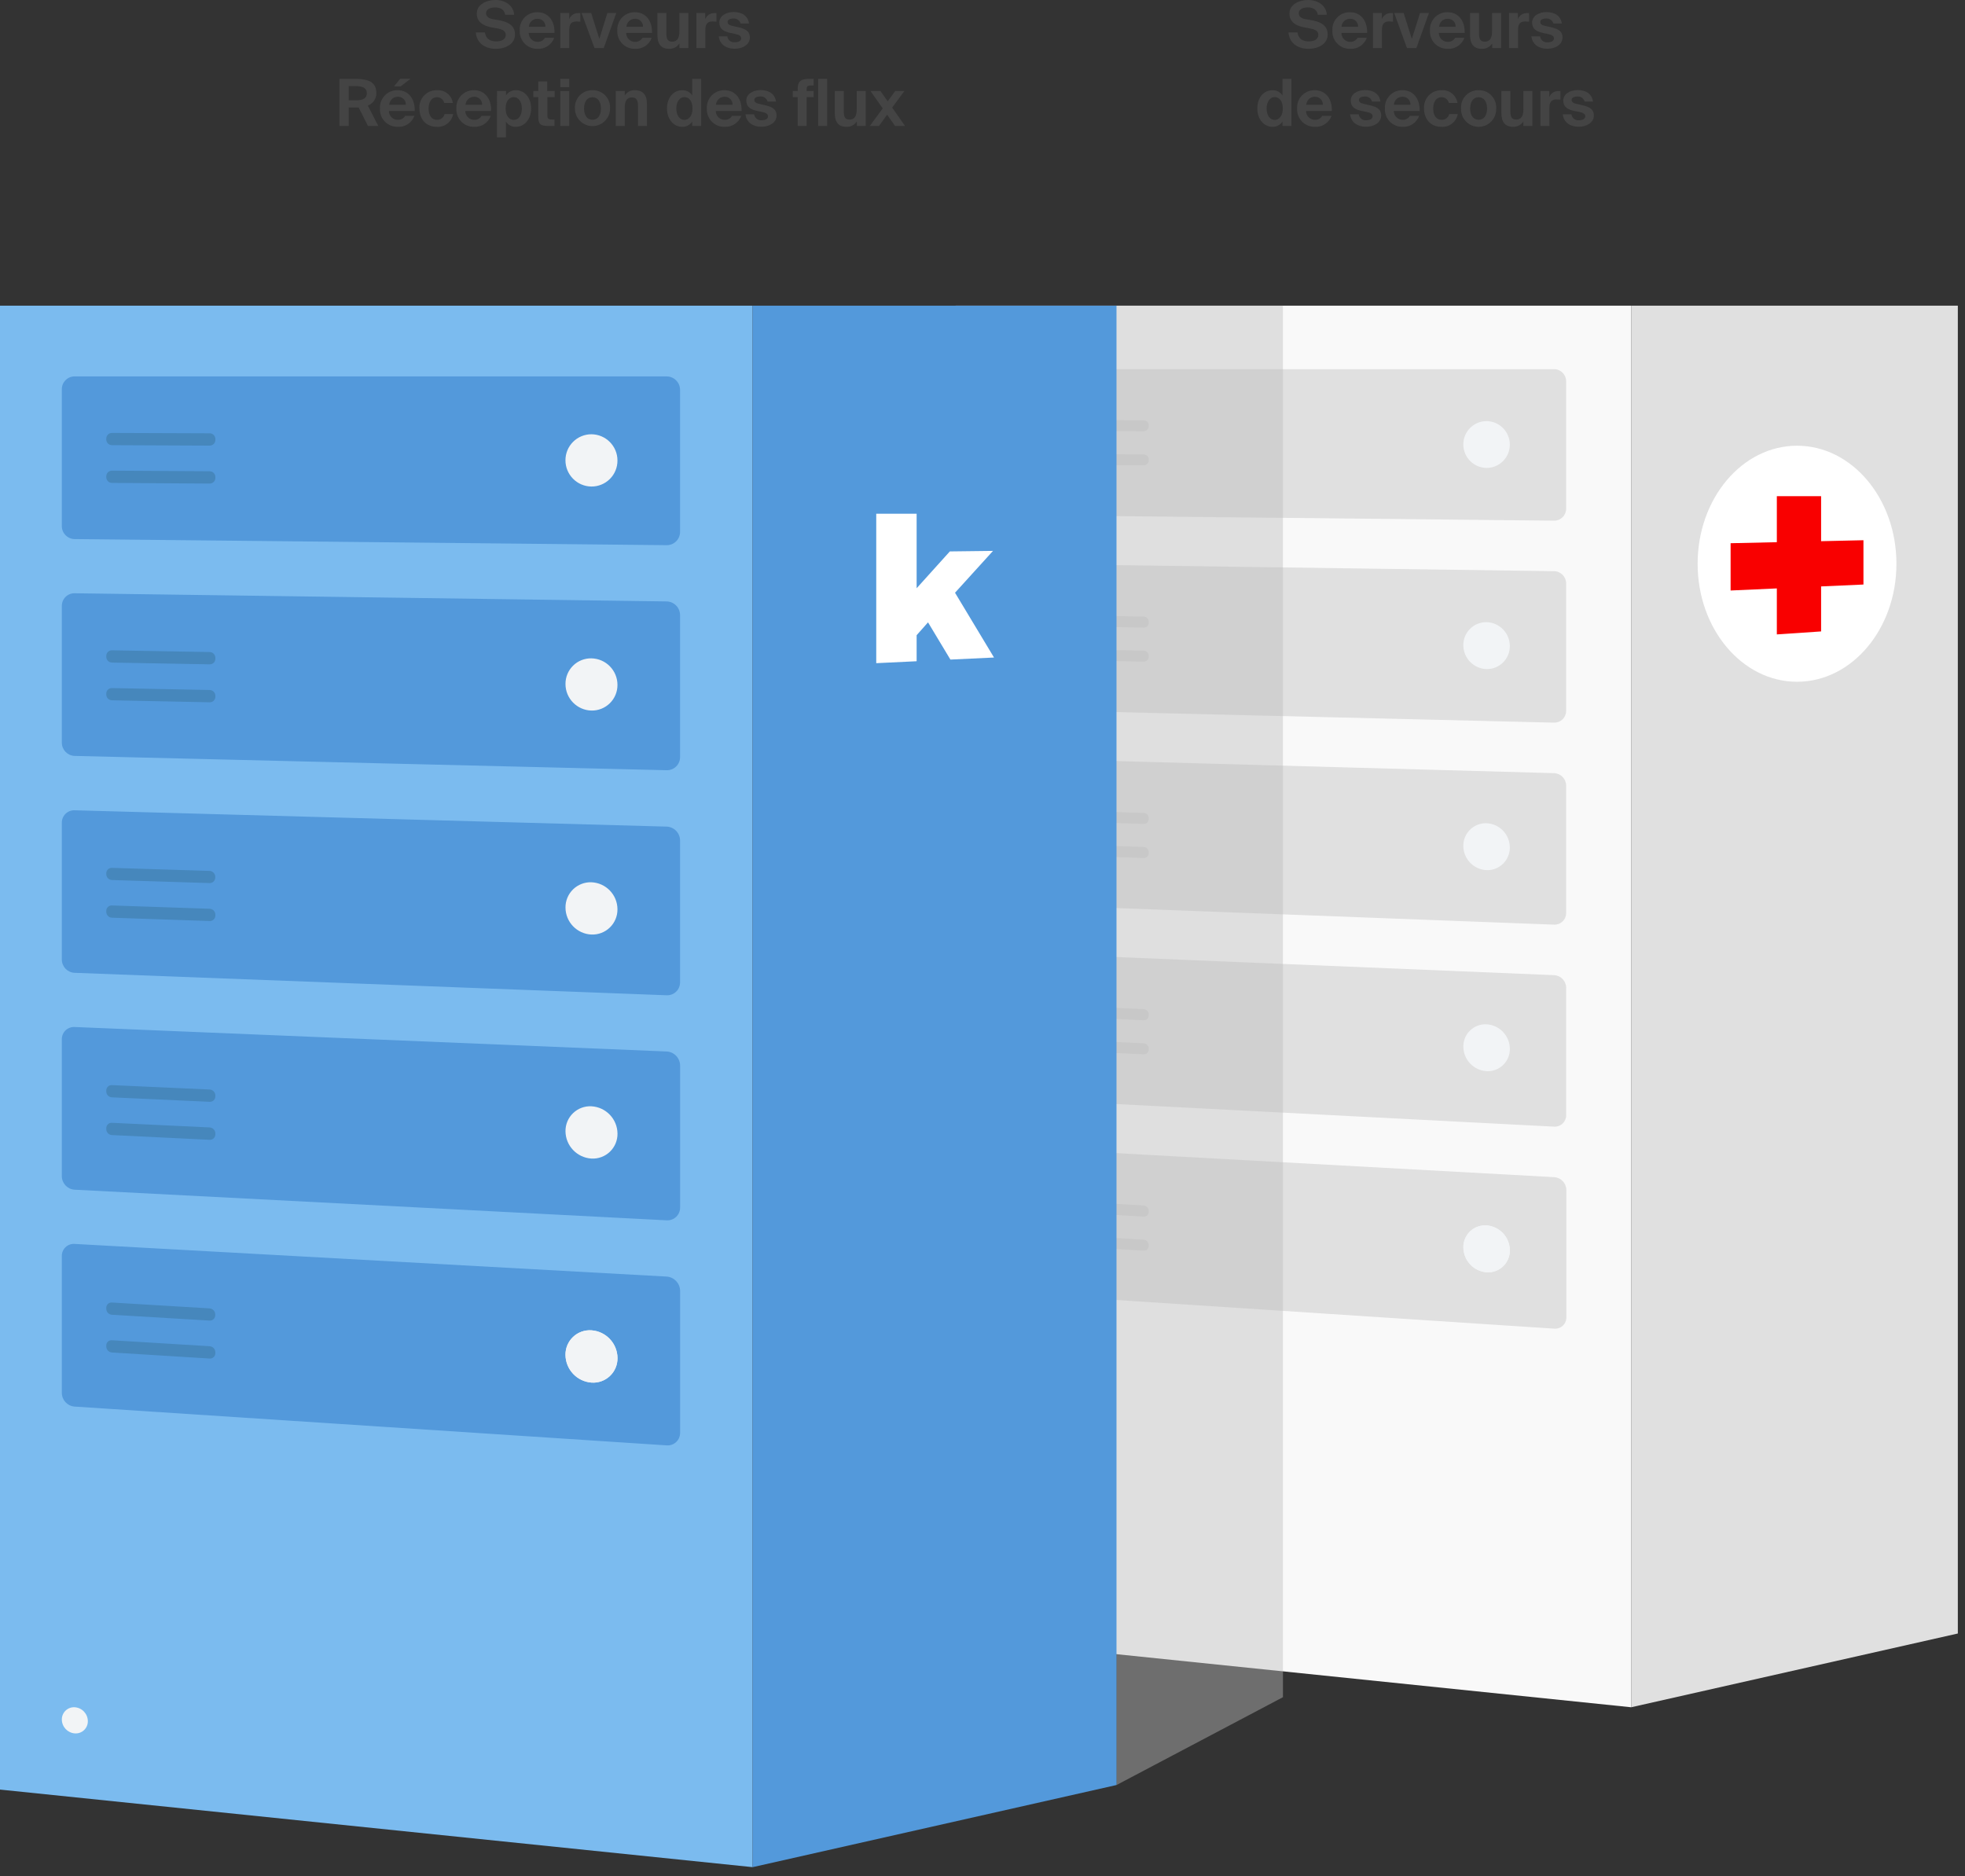 <?xml version="1.0" encoding="UTF-8"?>
<svg width="355px" height="339px" viewBox="0 0 355 339" version="1.1" xmlns="http://www.w3.org/2000/svg">
    <rect x="0" y="0" width="355" height="339" fill="#333333" stroke="none"/>
    <title>petits serveurs</title>
    <g id="Layout" stroke="none" stroke-width="1" fill="none" fill-rule="evenodd">
        <g id="Comment-ca-marche" transform="translate(-235, -1950)" fill-rule="nonzero">
            <g id="petits-serveurs" transform="translate(235, 1950)">
                <g id="BACKUP_SERVERS" transform="translate(172.2, 55.2)">
                    <polygon id="Path" fill="#F9F9F9"
                             points="122.49 253.266 0.438 240.678 0.438 0.024 122.49 0.024"></polygon>
                    <path d="M100.572,170.694 C100.588,171.794 100.143,172.85 99.345,173.607 C98.547,174.363 97.469,174.752 96.372,174.678 C94.019,174.495 92.196,172.544 92.172,170.184 C92.154,169.084 92.599,168.027 93.397,167.269 C94.195,166.512 95.274,166.124 96.372,166.2 C98.726,166.381 100.551,168.333 100.572,170.694 Z"
                          id="Path" fill="#F2F4F6"></path>
                    <polygon id="Path" fill="#E0E0E0"
                             points="122.49 253.266 181.506 239.94 181.506 0.024 122.49 0.024"></polygon>
                    <path d="M108.564,38.874 L12.486,37.878 C11.348,37.839 10.45,36.898 10.464,35.76 L10.464,13.596 C10.447,12.461 11.351,11.525 12.486,11.502 L108.564,11.502 C109.766,11.505 110.739,12.478 110.742,13.68 L110.742,36.714 C110.742,37.29 110.512,37.842 110.103,38.248 C109.694,38.653 109.14,38.879 108.564,38.874 L108.564,38.874 Z"
                          id="Path" fill="#E0E0E0"></path>
                    <path d="M100.566,25.146 C100.566,27.466 98.686,29.346 96.366,29.346 C94.034,29.32 92.159,27.418 92.166,25.086 C92.166,22.766 94.046,20.886 96.366,20.886 C98.698,20.912 100.573,22.814 100.566,25.146 Z"
                          id="Path" fill="#F2F4F6"></path>
                    <path d="M34.434,22.722 L18.546,22.65 C18.045,22.64 17.645,22.227 17.652,21.726 L17.652,21.6 C17.645,21.099 18.045,20.686 18.546,20.676 L34.434,20.73 C34.941,20.743 35.343,21.159 35.34,21.666 L35.34,21.798 C35.343,22.303 34.939,22.715 34.434,22.722 L34.434,22.722 Z"
                          id="Path" fill="#D1D1D1"></path>
                    <path d="M34.434,28.878 L18.546,28.8 C18.044,28.787 17.645,28.372 17.652,27.87 L17.652,27.738 C17.647,27.497 17.739,27.265 17.907,27.092 C18.075,26.92 18.305,26.822 18.546,26.82 L34.434,26.91 C34.943,26.923 35.347,27.343 35.34,27.852 L35.34,27.984 C35.33,28.478 34.928,28.875 34.434,28.878 L34.434,28.878 Z"
                          id="Path" fill="#D1D1D1"></path>
                    <path d="M108.564,75.366 L12.486,73.05 C11.346,72.989 10.456,72.043 10.464,70.902 L10.464,48.738 C10.456,48.195 10.665,47.671 11.044,47.282 C11.424,46.894 11.943,46.673 12.486,46.668 L108.564,48 C109.77,48.026 110.736,49.008 110.742,50.214 L110.742,73.248 C110.741,73.82 110.509,74.367 110.099,74.765 C109.689,75.164 109.136,75.381 108.564,75.366 L108.564,75.366 Z"
                          id="Path" fill="#E0E0E0"></path>
                    <path d="M100.566,61.53 C100.574,62.643 100.133,63.711 99.342,64.494 C98.552,65.277 97.478,65.707 96.366,65.688 C94.028,65.62 92.168,63.707 92.166,61.368 C92.159,60.256 92.601,59.188 93.391,58.406 C94.182,57.623 95.254,57.192 96.366,57.21 C98.704,57.278 100.564,59.191 100.566,61.53 Z"
                          id="Path" fill="#F2F4F6"></path>
                    <path d="M34.434,58.2 L18.546,57.912 C18.042,57.893 17.645,57.475 17.652,56.97 L17.652,56.838 C17.647,56.598 17.739,56.366 17.907,56.194 C18.076,56.023 18.306,55.926 18.546,55.926 L34.434,56.202 C34.941,56.224 35.34,56.642 35.34,57.15 L35.34,57.288 C35.343,57.53 35.249,57.763 35.079,57.934 C34.908,58.106 34.676,58.202 34.434,58.2 Z"
                          id="Path" fill="#D1D1D1"></path>
                    <path d="M34.434,64.35 L18.546,64.026 C18.042,64 17.648,63.582 17.652,63.078 L17.652,62.946 C17.649,62.707 17.742,62.476 17.91,62.306 C18.078,62.136 18.307,62.04 18.546,62.04 L34.434,62.358 C34.944,62.374 35.347,62.796 35.34,63.306 L35.34,63.438 C35.343,63.68 35.249,63.913 35.079,64.084 C34.908,64.256 34.676,64.352 34.434,64.35 L34.434,64.35 Z"
                          id="Path" fill="#D1D1D1"></path>
                    <path d="M108.564,111.864 L12.486,108.222 C11.343,108.143 10.458,107.19 10.464,106.044 L10.464,83.88 C10.453,83.339 10.661,82.816 11.043,82.431 C11.424,82.047 11.945,81.833 12.486,81.84 L108.564,84.492 C109.772,84.534 110.733,85.521 110.742,86.73 L110.742,109.764 C110.744,110.335 110.513,110.883 110.101,111.279 C109.69,111.676 109.135,111.887 108.564,111.864 L108.564,111.864 Z"
                          id="Path" fill="#E0E0E0"></path>
                    <path d="M100.566,97.914 C100.576,99.022 100.134,100.087 99.341,100.862 C98.548,101.636 97.474,102.054 96.366,102.018 C94.023,101.909 92.176,99.983 92.166,97.638 C92.157,96.531 92.6,95.468 93.393,94.694 C94.186,93.921 95.259,93.504 96.366,93.54 C98.708,93.646 100.556,95.57 100.566,97.914 L100.566,97.914 Z"
                          id="Path" fill="#F2F4F6"></path>
                    <path d="M34.434,93.666 L18.546,93.162 C18.041,93.133 17.648,92.713 17.652,92.208 L17.652,92.076 C17.647,91.837 17.74,91.606 17.908,91.436 C18.077,91.267 18.307,91.173 18.546,91.176 L34.434,91.674 C34.944,91.7 35.344,92.123 35.34,92.634 L35.34,92.766 C35.343,93.007 35.249,93.239 35.078,93.408 C34.907,93.578 34.675,93.671 34.434,93.666 Z"
                          id="Path" fill="#D1D1D1"></path>
                    <path d="M34.434,99.828 L18.546,99.282 C18.04,99.25 17.648,98.829 17.652,98.322 L17.652,98.19 C17.647,97.951 17.74,97.721 17.908,97.552 C18.077,97.384 18.307,97.291 18.546,97.296 L34.434,97.83 C34.943,97.859 35.341,98.28 35.34,98.79 L35.34,98.922 C35.345,99.164 35.251,99.397 35.08,99.568 C34.909,99.739 34.676,99.833 34.434,99.828 Z"
                          id="Path" fill="#D1D1D1"></path>
                    <path d="M108.6,148.362 L12.486,143.4 C11.342,143.303 10.463,142.346 10.463,141.198 L10.463,119.028 C10.451,118.488 10.66,117.967 11.042,117.586 C11.424,117.204 11.946,116.997 12.486,117.012 L108.564,120.99 C109.777,121.05 110.734,122.044 110.748,123.258 L110.748,146.292 C110.752,146.856 110.524,147.397 110.118,147.788 C109.712,148.179 109.163,148.387 108.6,148.362 L108.6,148.362 Z"
                          id="Path" fill="#E0E0E0"></path>
                    <path d="M100.572,134.304 C100.585,135.407 100.141,136.467 99.346,137.232 C98.55,137.997 97.474,138.398 96.372,138.342 C94.022,138.203 92.184,136.262 92.172,133.908 C92.157,132.804 92.6,131.743 93.396,130.978 C94.192,130.213 95.27,129.812 96.372,129.87 C98.721,130.012 100.557,131.951 100.572,134.304 Z"
                          id="Path" fill="#F2F4F6"></path>
                    <path d="M34.44,129.144 L18.546,128.4 C18.041,128.362 17.651,127.941 17.652,127.434 L17.652,127.302 C17.647,127.064 17.74,126.834 17.909,126.666 C18.078,126.499 18.308,126.407 18.546,126.414 L34.44,127.128 C34.947,127.169 35.338,127.591 35.34,128.1 L35.34,128.238 C35.35,128.48 35.259,128.716 35.088,128.888 C34.917,129.06 34.682,129.153 34.44,129.144 Z"
                          id="Path" fill="#D1D1D1"></path>
                    <path d="M34.44,135.3 L18.546,134.538 C18.04,134.497 17.65,134.074 17.652,133.566 L17.652,133.434 C17.645,133.196 17.738,132.966 17.907,132.798 C18.077,132.631 18.308,132.542 18.546,132.552 L34.44,133.302 C34.949,133.343 35.342,133.769 35.34,134.28 L35.34,134.4 C35.348,134.641 35.256,134.875 35.086,135.046 C34.915,135.216 34.681,135.308 34.44,135.3 Z"
                          id="Path" fill="#D1D1D1"></path>
                    <path d="M108.6,184.86 L12.486,178.566 C11.337,178.455 10.462,177.488 10.463,176.334 L10.463,154.2 C10.45,153.663 10.66,153.144 11.043,152.768 C11.427,152.391 11.949,152.191 12.486,152.214 L108.6,157.488 C109.813,157.572 110.759,158.571 110.778,159.786 L110.778,182.826 C110.785,183.393 110.553,183.937 110.138,184.324 C109.724,184.711 109.165,184.906 108.6,184.86 L108.6,184.86 Z"
                          id="Path" fill="#E0E0E0"></path>
                    <path d="M100.572,170.694 C100.588,171.794 100.143,172.85 99.345,173.607 C98.547,174.363 97.469,174.752 96.372,174.678 C94.019,174.495 92.196,172.544 92.172,170.184 C92.154,169.084 92.599,168.027 93.397,167.269 C94.195,166.512 95.274,166.124 96.372,166.2 C98.726,166.381 100.551,168.333 100.572,170.694 Z"
                          id="Path" fill="#F2F4F6"></path>
                    <path d="M100.572,170.694 C100.588,171.794 100.143,172.85 99.345,173.607 C98.547,174.363 97.469,174.752 96.372,174.678 C94.019,174.495 92.196,172.544 92.172,170.184 C92.154,169.084 92.599,168.027 93.397,167.269 C94.195,166.512 95.274,166.124 96.372,166.2 C98.726,166.381 100.551,168.333 100.572,170.694 Z"
                          id="Path" fill="#F2F4F6"></path>
                    <path d="M34.44,164.622 L18.546,163.674 C18.039,163.63 17.65,163.205 17.652,162.696 L17.652,162.564 C17.647,162.327 17.74,162.098 17.909,161.932 C18.079,161.766 18.309,161.678 18.546,161.688 L34.44,162.6 C34.95,162.644 35.342,163.072 35.34,163.584 L35.34,163.716 C35.354,163.959 35.264,164.197 35.092,164.37 C34.92,164.543 34.683,164.634 34.44,164.622 L34.44,164.622 Z"
                          id="Path" fill="#D1D1D1"></path>
                    <path d="M34.44,170.778 L18.546,169.8 C18.038,169.753 17.65,169.326 17.652,168.816 L17.652,168.684 C17.645,168.447 17.738,168.218 17.908,168.052 C18.078,167.887 18.309,167.8 18.546,167.814 L34.44,168.786 C34.951,168.833 35.342,169.263 35.34,169.776 L35.34,169.908 C35.345,170.146 35.251,170.375 35.08,170.54 C34.909,170.705 34.677,170.791 34.44,170.778 Z"
                          id="Path" fill="#D1D1D1"></path>
                    <path d="M14.682,229.578 C14.698,230.13 14.482,230.663 14.086,231.047 C13.69,231.432 13.151,231.632 12.6,231.6 C11.422,231.513 10.506,230.538 10.494,229.356 C10.484,228.805 10.707,228.274 11.107,227.895 C11.508,227.516 12.05,227.323 12.6,227.364 C13.758,227.462 14.655,228.417 14.682,229.578 Z"
                          id="Path" fill="#F2F4F6"></path>
                    <ellipse id="Oval" fill="#FFFFFF" cx="152.454" cy="46.656" rx="17.958" ry="21.324"></ellipse>
                    <polygon id="Path" fill="#F90000"
                             points="156.804 42.582 156.804 34.452 148.806 34.452 148.806 42.762 140.454 42.948 140.454 51.492 148.806 51.114 148.806 59.424 156.804 58.884 156.804 50.754 164.454 50.412 164.454 42.408"></polygon>
                </g>
                <g id="INFOMANIAK_SERVERS" transform="translate(0, 55.2)">
                    <polygon id="Path" fill="#7BBBEF" points="135.972 282.156 0 268.14 0 0.024 135.972 0.024"></polygon>
                    <path d="M111.558,190.164 C111.576,191.394 111.078,192.575 110.183,193.419 C109.289,194.263 108.081,194.693 106.854,194.604 C104.228,194.408 102.189,192.233 102.162,189.6 C102.144,188.372 102.641,187.193 103.533,186.35 C104.425,185.506 105.629,185.074 106.854,185.16 C109.486,185.347 111.533,187.525 111.558,190.164 Z"
                          id="Path" fill="#F2F4F6"></path>
                    <polygon id="Path" fill="#5399DB"
                             points="135.972 282.156 201.726 267.312 201.726 0.024 135.972 0.024"></polygon>
                    <path d="M120.462,43.302 L13.422,42.198 C12.154,42.152 11.155,41.103 11.172,39.834 L11.172,15.144 C11.152,13.879 12.158,12.836 13.422,12.81 L120.462,12.81 C121.791,12.83 122.859,13.911 122.862,15.24 L122.862,40.902 C122.862,42.227 121.787,43.302 120.462,43.302 Z"
                          id="Path" fill="#5399DB"></path>
                    <path d="M111.552,28.008 C111.558,29.257 111.065,30.457 110.181,31.339 C109.297,32.222 108.097,32.714 106.848,32.706 C104.247,32.68 102.153,30.562 102.156,27.96 C102.153,26.714 102.646,25.518 103.526,24.637 C104.407,23.755 105.602,23.26 106.848,23.262 C109.454,23.282 111.555,25.402 111.552,28.008 L111.552,28.008 Z"
                          id="Path" fill="#F2F4F6"></path>
                    <path d="M37.878,25.314 L20.172,25.236 C19.622,25.207 19.193,24.749 19.2,24.198 L19.2,24.054 C19.193,23.495 19.637,23.035 20.196,23.022 L37.902,23.088 C38.467,23.101 38.917,23.567 38.91,24.132 L38.91,24.276 C38.913,24.551 38.806,24.816 38.612,25.011 C38.418,25.207 38.153,25.316 37.878,25.314 L37.878,25.314 Z"
                          id="Path" fill="#4687BC"></path>
                    <path d="M37.878,32.172 L20.172,32.052 C19.623,32.02 19.196,31.564 19.2,31.014 L19.2,30.864 C19.193,30.306 19.638,29.848 20.196,29.838 L37.902,29.946 C38.466,29.962 38.913,30.426 38.91,30.99 L38.91,31.14 C38.912,31.414 38.803,31.678 38.61,31.872 C38.416,32.065 38.152,32.174 37.878,32.172 L37.878,32.172 Z"
                          id="Path" fill="#4687BC"></path>
                    <path d="M120.462,83.964 L13.422,81.378 C12.155,81.299 11.17,80.247 11.172,78.978 L11.172,54.3 C11.161,53.694 11.392,53.109 11.815,52.675 C12.238,52.242 12.816,51.995 13.422,51.99 L120.462,53.466 C121.794,53.511 122.853,54.599 122.862,55.932 L122.862,81.6 C122.862,82.233 122.608,82.84 122.157,83.284 C121.706,83.729 121.095,83.974 120.462,83.964 Z"
                          id="Path" fill="#5399DB"></path>
                    <path d="M111.552,68.55 C111.559,69.793 111.063,70.986 110.177,71.858 C109.291,72.731 108.091,73.208 106.848,73.182 C104.242,73.12 102.161,70.989 102.162,68.382 C102.152,67.141 102.644,65.949 103.527,65.076 C104.409,64.204 105.607,63.726 106.848,63.75 C109.461,63.802 111.553,65.936 111.552,68.55 L111.552,68.55 Z"
                          id="Path" fill="#F2F4F6"></path>
                    <path d="M37.878,64.83 L20.172,64.512 C19.621,64.474 19.196,64.014 19.2,63.462 L19.2,63.312 C19.197,63.045 19.3,62.788 19.487,62.598 C19.674,62.407 19.929,62.3 20.196,62.298 L37.902,62.61 C38.468,62.633 38.914,63.1 38.91,63.666 L38.91,63.81 C38.915,64.084 38.808,64.348 38.613,64.541 C38.418,64.734 38.152,64.838 37.878,64.83 L37.878,64.83 Z"
                          id="Path" fill="#4687BC"></path>
                    <path d="M37.878,71.688 L20.172,71.328 C19.621,71.29 19.196,70.83 19.2,70.278 L19.2,70.128 C19.195,69.861 19.298,69.604 19.486,69.414 C19.673,69.224 19.929,69.118 20.196,69.12 L37.902,69.468 C38.468,69.491 38.914,69.958 38.91,70.524 L38.91,70.674 C38.913,70.947 38.805,71.21 38.61,71.401 C38.416,71.593 38.151,71.696 37.878,71.688 L37.878,71.688 Z"
                          id="Path" fill="#4687BC"></path>
                    <path d="M120.462,124.626 L13.422,120.564 C12.155,120.485 11.17,119.433 11.172,118.164 L11.172,93.45 C11.166,92.851 11.4,92.275 11.824,91.852 C12.247,91.428 12.823,91.194 13.422,91.2 L120.462,94.152 C121.797,94.216 122.851,95.311 122.862,96.648 L122.862,122.31 C122.859,122.938 122.603,123.538 122.151,123.974 C121.699,124.41 121.09,124.645 120.462,124.626 Z"
                          id="Path" fill="#5399DB"></path>
                    <path d="M111.552,109.086 C111.564,110.325 111.068,111.515 110.179,112.378 C109.29,113.241 108.086,113.701 106.848,113.652 C104.237,113.537 102.175,111.394 102.162,108.78 C102.15,107.544 102.643,106.356 103.528,105.493 C104.413,104.63 105.612,104.165 106.848,104.208 C109.468,104.314 111.541,106.463 111.552,109.086 L111.552,109.086 Z"
                          id="Path" fill="#F2F4F6"></path>
                    <path d="M37.878,104.352 L20.172,103.8 C19.616,103.753 19.192,103.284 19.2,102.726 L19.2,102.6 C19.195,102.334 19.298,102.078 19.486,101.89 C19.674,101.702 19.93,101.599 20.196,101.604 L37.902,102.156 C38.45,102.199 38.875,102.651 38.886,103.2 L38.886,103.35 C38.891,103.618 38.786,103.877 38.596,104.066 C38.406,104.255 38.146,104.359 37.878,104.352 L37.878,104.352 Z"
                          id="Path" fill="#4687BC"></path>
                    <path d="M37.878,111.21 L20.172,110.61 C19.619,110.563 19.195,110.097 19.2,109.542 L19.2,109.392 C19.193,109.126 19.296,108.869 19.484,108.68 C19.673,108.492 19.93,108.389 20.196,108.396 L37.902,108.996 C38.468,109.028 38.911,109.497 38.91,110.064 L38.91,110.214 C38.914,110.486 38.805,110.747 38.609,110.935 C38.414,111.124 38.149,111.223 37.878,111.21 L37.878,111.21 Z"
                          id="Path" fill="#4687BC"></path>
                    <path d="M120.468,165.288 L13.422,159.75 C12.147,159.644 11.168,158.575 11.171,157.296 L11.171,132.6 C11.157,131.999 11.389,131.419 11.815,130.995 C12.24,130.57 12.821,130.339 13.422,130.356 L120.468,134.784 C121.808,134.869 122.855,135.974 122.868,137.316 L122.868,162.978 C122.874,163.608 122.62,164.213 122.166,164.65 C121.711,165.087 121.098,165.318 120.468,165.288 Z"
                          id="Path" fill="#5399DB"></path>
                    <path d="M111.558,149.622 C111.573,150.857 111.076,152.042 110.184,152.896 C109.293,153.75 108.087,154.196 106.854,154.128 C104.233,153.97 102.183,151.809 102.162,149.184 C102.149,147.953 102.645,146.771 103.534,145.918 C104.423,145.066 105.624,144.619 106.854,144.684 C109.479,144.833 111.537,146.993 111.558,149.622 L111.558,149.622 Z"
                          id="Path" fill="#F2F4F6"></path>
                    <path d="M37.878,143.874 L20.172,143.064 C19.618,143.014 19.195,142.547 19.2,141.99 L19.2,141.84 C19.193,141.576 19.296,141.321 19.483,141.135 C19.67,140.948 19.926,140.848 20.19,140.856 L37.896,141.654 C38.464,141.692 38.905,142.165 38.904,142.734 L38.904,142.884 C38.909,143.155 38.802,143.415 38.607,143.603 C38.412,143.791 38.148,143.889 37.878,143.874 L37.878,143.874 Z"
                          id="Path" fill="#4687BC"></path>
                    <path d="M37.878,150.738 L20.172,149.88 C19.615,149.83 19.191,149.359 19.2,148.8 L19.2,148.65 C19.193,148.386 19.296,148.131 19.483,147.945 C19.67,147.758 19.926,147.658 20.19,147.666 L37.896,148.506 C38.465,148.547 38.905,149.021 38.904,149.592 L38.904,149.742 C38.911,150.014 38.804,150.276 38.609,150.465 C38.414,150.654 38.149,150.753 37.878,150.738 L37.878,150.738 Z"
                          id="Path" fill="#4687BC"></path>
                    <path d="M120.468,205.95 L13.422,198.936 C12.144,198.812 11.169,197.736 11.171,196.452 L11.171,171.762 C11.155,171.163 11.387,170.585 11.814,170.164 C12.241,169.744 12.824,169.521 13.422,169.548 L120.468,175.452 C121.809,175.56 122.848,176.669 122.868,178.014 L122.868,203.682 C122.874,204.309 122.619,204.91 122.164,205.34 C121.708,205.771 121.093,205.992 120.468,205.95 L120.468,205.95 Z"
                          id="Path" fill="#5399DB"></path>
                    <path d="M111.558,190.164 C111.576,191.394 111.078,192.575 110.183,193.419 C109.289,194.263 108.081,194.693 106.854,194.604 C104.228,194.408 102.189,192.233 102.162,189.6 C102.144,188.372 102.641,187.193 103.533,186.35 C104.425,185.506 105.629,185.074 106.854,185.16 C109.486,185.347 111.533,187.525 111.558,190.164 Z"
                          id="Path" fill="#F2F4F6"></path>
                    <path d="M111.558,190.164 C111.576,191.394 111.078,192.575 110.183,193.419 C109.289,194.263 108.081,194.693 106.854,194.604 C104.228,194.408 102.189,192.233 102.162,189.6 C102.144,188.372 102.641,187.193 103.533,186.35 C104.425,185.506 105.629,185.074 106.854,185.16 C109.486,185.347 111.533,187.525 111.558,190.164 Z"
                          id="Path" fill="#F2F4F6"></path>
                    <path d="M37.878,183.402 L20.172,182.346 C19.615,182.287 19.194,181.814 19.2,181.254 L19.2,181.11 C19.191,180.846 19.293,180.591 19.482,180.407 C19.67,180.222 19.927,180.124 20.19,180.138 L37.878,181.2 C38.448,181.25 38.885,181.726 38.886,182.298 L38.886,182.4 C38.898,182.67 38.796,182.933 38.604,183.124 C38.412,183.315 38.148,183.416 37.878,183.402 L37.878,183.402 Z"
                          id="Path" fill="#4687BC"></path>
                    <path d="M37.878,190.26 L20.172,189.162 C19.616,189.101 19.197,188.629 19.2,188.07 L19.2,187.92 C19.191,187.657 19.293,187.402 19.482,187.218 C19.67,187.035 19.927,186.939 20.19,186.954 L37.896,188.034 C38.467,188.087 38.903,188.565 38.904,189.138 L38.904,189.282 C38.912,189.552 38.804,189.813 38.609,189.999 C38.413,190.186 38.147,190.281 37.878,190.26 L37.878,190.26 Z"
                          id="Path" fill="#4687BC"></path>
                    <path d="M15.87,255.768 C15.88,256.383 15.631,256.974 15.184,257.397 C14.736,257.819 14.132,258.034 13.518,257.988 C12.204,257.891 11.184,256.803 11.172,255.486 C11.164,254.872 11.413,254.284 11.858,253.862 C12.304,253.44 12.906,253.224 13.518,253.266 C14.833,253.363 15.855,254.45 15.87,255.768 L15.87,255.768 Z"
                          id="Path" fill="#F2F4F6"></path>
                    <polygon id="k_LOGO" fill="#FFFFFF"
                             points="165.6 51.084 171.6 44.43 179.4 44.334 172.536 51.894 179.58 63.6 171.702 63.972 167.658 57.246 165.6 59.568 165.6 64.272 158.304 64.62 158.304 37.62 165.6 37.62"></polygon>
                </g>
                <polygon id="SHADOW" fill="#BCBCBC" opacity="0.43" style="mix-blend-mode: multiply;"
                         points="201.726 322.512 231.78 306.648 231.78 55.224 201.726 55.224"></polygon>
                <path d="M232.956,2.466 C232.956,0.75 234.756,0 236.352,0 C238.11,0 239.616,1.032 239.7,2.664 L238.074,2.664 C237.948,1.668 237.078,1.338 236.274,1.338 C235.47,1.338 234.63,1.632 234.63,2.394 C234.63,2.994 235.134,3.324 235.83,3.456 L236.952,3.654 C238.332,3.9 239.862,4.452 239.862,6.216 C239.862,7.98 238.122,8.82 236.406,8.82 C234.318,8.82 232.932,7.692 232.776,5.862 L234.402,5.862 C234.588,7.104 235.458,7.482 236.466,7.482 C237.222,7.482 238.17,7.212 238.17,6.282 C238.17,5.556 237.498,5.286 236.598,5.124 L235.518,4.92 C234.12,4.662 232.956,3.948 232.956,2.466 Z"
                      id="Path" fill="#444444"></path>
                <path d="M243.936,7.566 C244.48,7.587 244.99,7.305 245.262,6.834 L246.93,6.834 C246.482,8.089 245.26,8.898 243.93,8.82 C243.048,8.845 242.196,8.498 241.583,7.863 C240.969,7.228 240.652,6.365 240.708,5.484 C240.663,4.62 240.979,3.776 241.581,3.154 C242.183,2.533 243.017,2.19 243.882,2.208 C245.832,2.208 247.05,3.726 246.984,5.958 L242.34,5.958 C242.337,6.383 242.504,6.792 242.803,7.094 C243.103,7.396 243.511,7.566 243.936,7.566 Z M245.358,4.842 C245.376,4.449 245.226,4.067 244.945,3.791 C244.665,3.515 244.281,3.372 243.888,3.396 C243.075,3.395 242.403,4.03 242.358,4.842 L245.358,4.842 Z"
                      id="Shape" fill="#444444"></path>
                <path d="M250.992,3.876 C250.194,3.876 249.666,4.17 249.666,5.358 L249.666,8.67 L248.04,8.67 L248.04,2.352 L249.642,2.352 L249.642,3.456 C249.905,2.771 250.577,2.331 251.31,2.364 L251.664,2.364 L251.664,3.912 C251.441,3.888 251.216,3.876 250.992,3.876 L250.992,3.876 Z"
                      id="Path" fill="#444444"></path>
                <polygon id="Path" fill="#444444"
                         points="256.548 2.352 258.156 2.352 255.888 8.67 254.184 8.67 251.88 2.352 253.584 2.352 255.066 7.026"></polygon>
                <path d="M261.558,7.566 C262.102,7.589 262.613,7.306 262.884,6.834 L264.552,6.834 C264.104,8.089 262.882,8.898 261.552,8.82 C260.67,8.846 259.819,8.498 259.206,7.863 C258.594,7.228 258.278,6.364 258.336,5.484 C258.291,4.621 258.606,3.778 259.207,3.157 C259.808,2.535 260.64,2.192 261.504,2.208 C263.454,2.208 264.678,3.726 264.606,5.958 L259.944,5.958 C259.942,6.386 260.112,6.797 260.415,7.099 C260.719,7.401 261.13,7.569 261.558,7.566 L261.558,7.566 Z M262.98,4.842 C263,4.449 262.85,4.065 262.569,3.789 C262.289,3.513 261.903,3.37 261.51,3.396 C260.698,3.395 260.028,4.031 259.986,4.842 L262.98,4.842 Z"
                      id="Shape" fill="#444444"></path>
                <path d="M267.714,8.82 C266.196,8.82 265.584,7.896 265.584,6.342 L265.584,2.352 L267.204,2.352 L267.204,6 C267.204,6.846 267.324,7.53 268.242,7.53 C269.31,7.53 269.556,6.648 269.556,5.652 L269.556,2.352 L271.2,2.352 L271.2,8.67 L269.58,8.67 L269.58,7.836 C269.184,8.48 268.469,8.857 267.714,8.82 L267.714,8.82 Z"
                      id="Path" fill="#444444"></path>
                <path d="M275.58,3.876 C274.782,3.876 274.254,4.17 274.254,5.358 L274.254,8.67 L272.628,8.67 L272.628,2.352 L274.23,2.352 L274.23,3.456 C274.493,2.771 275.165,2.331 275.898,2.364 L276.246,2.364 L276.246,3.912 C276.025,3.888 275.802,3.876 275.58,3.876 Z"
                      id="Path" fill="#444444"></path>
                <path d="M279.288,3.348 C278.688,3.348 278.268,3.57 278.268,3.948 C278.268,4.326 278.514,4.548 279.114,4.674 L279.96,4.86 C281.214,5.142 282.282,5.46 282.282,6.768 C282.282,8.076 280.98,8.808 279.546,8.808 C277.998,8.808 276.822,8.01 276.672,6.564 L278.232,6.564 C278.313,7.24 278.923,7.724 279.6,7.65 C280.296,7.65 280.74,7.386 280.74,6.93 C280.74,6.474 280.248,6.27 279.708,6.156 L278.766,5.958 C277.566,5.706 276.792,5.214 276.792,4.062 C276.792,2.91 277.992,2.184 279.378,2.184 C280.764,2.184 281.952,2.784 282.162,4.254 L280.644,4.254 C280.475,3.661 279.901,3.277 279.288,3.348 L279.288,3.348 Z"
                      id="Path" fill="#444444"></path>
                <path d="M231.696,21.96 C231.307,22.574 230.623,22.937 229.896,22.914 C228.396,22.914 227.148,21.618 227.148,19.602 C227.148,17.586 228.348,16.296 229.896,16.296 C230.622,16.275 231.306,16.637 231.696,17.25 L231.696,14.25 L233.316,14.25 L233.316,22.758 L231.696,22.758 L231.696,21.96 Z M230.274,17.544 C229.44,17.544 228.828,18.378 228.828,19.608 C228.828,20.838 229.428,21.666 230.274,21.666 C231.12,21.666 231.756,20.892 231.756,19.602 C231.756,18.312 231.168,17.544 230.274,17.544 L230.274,17.544 Z"
                      id="Shape" fill="#444444"></path>
                <path d="M237.564,21.654 C238.107,21.678 238.618,21.398 238.89,20.928 L240.558,20.928 C240.11,22.183 238.888,22.992 237.558,22.914 C236.677,22.938 235.826,22.59 235.215,21.955 C234.603,21.32 234.286,20.458 234.342,19.578 C234.295,18.714 234.61,17.869 235.211,17.247 C235.812,16.624 236.645,16.28 237.51,16.296 C239.46,16.296 240.684,17.814 240.612,20.046 L235.95,20.046 C235.948,20.474 236.118,20.885 236.421,21.187 C236.725,21.489 237.136,21.657 237.564,21.654 L237.564,21.654 Z M238.986,18.93 C239.004,18.537 238.854,18.155 238.573,17.879 C238.293,17.603 237.909,17.46 237.516,17.484 C236.705,17.486 236.037,18.12 235.992,18.93 L238.986,18.93 Z"
                      id="Shape" fill="#444444"></path>
                <path d="M246.534,17.436 C245.934,17.436 245.514,17.664 245.514,18.036 C245.514,18.408 245.76,18.636 246.36,18.762 L247.206,18.954 C248.46,19.236 249.528,19.554 249.528,20.856 C249.528,22.158 248.226,22.902 246.792,22.902 C245.244,22.902 244.068,22.098 243.918,20.658 L245.478,20.658 C245.568,21.324 246.172,21.797 246.84,21.726 C247.536,21.726 247.98,21.468 247.98,21.006 C247.98,20.544 247.488,20.352 246.948,20.232 L246,20.046 C244.8,19.8 244.026,19.308 244.026,18.156 C244.026,17.004 245.226,16.272 246.612,16.272 C247.998,16.272 249.186,16.872 249.396,18.342 L247.878,18.342 C247.712,17.752 247.143,17.369 246.534,17.436 Z"
                      id="Path" fill="#444444"></path>
                <path d="M253.392,21.654 C253.935,21.678 254.446,21.398 254.718,20.928 L256.386,20.928 C255.938,22.183 254.716,22.992 253.386,22.914 C252.51,22.929 251.668,22.577 251.062,21.944 C250.457,21.31 250.145,20.452 250.2,19.578 C250.153,18.714 250.468,17.869 251.069,17.247 C251.67,16.624 252.503,16.28 253.368,16.296 C255.318,16.296 256.542,17.814 256.47,20.046 L251.808,20.046 C251.805,20.926 252.512,21.644 253.392,21.654 L253.392,21.654 Z M254.814,18.93 C254.832,18.537 254.682,18.155 254.401,17.879 C254.121,17.603 253.737,17.46 253.344,17.484 C252.532,17.483 251.862,18.119 251.82,18.93 L254.814,18.93 Z"
                      id="Shape" fill="#444444"></path>
                <path d="M261.75,18.6 C261.608,17.989 261.063,17.556 260.436,17.556 C259.59,17.556 258.924,18.27 258.924,19.59 C258.924,20.91 259.524,21.654 260.448,21.654 C261.092,21.674 261.662,21.238 261.81,20.61 L263.364,20.61 C263.104,22.034 261.807,23.03 260.364,22.914 C258.474,22.914 257.268,21.516 257.268,19.608 C257.209,18.738 257.518,17.883 258.121,17.253 C258.724,16.623 259.564,16.275 260.436,16.296 C261.846,16.199 263.095,17.202 263.304,18.6 L261.75,18.6 Z"
                      id="Path" fill="#444444"></path>
                <path d="M267.132,16.296 C268.004,16.275 268.844,16.623 269.447,17.253 C270.05,17.883 270.359,18.738 270.3,19.608 C270.351,20.774 269.758,21.873 268.756,22.471 C267.754,23.069 266.504,23.069 265.502,22.471 C264.5,21.873 263.907,20.774 263.958,19.608 C263.899,18.737 264.209,17.881 264.813,17.251 C265.417,16.62 266.259,16.274 267.132,16.296 Z M267.132,21.642 C268.02,21.642 268.656,20.928 268.656,19.608 C268.656,18.288 268.02,17.568 267.132,17.568 C266.244,17.568 265.602,18.282 265.602,19.608 C265.602,20.934 266.238,21.642 267.132,21.642 Z"
                      id="Shape" fill="#444444"></path>
                <path d="M273.378,22.914 C271.86,22.914 271.248,21.984 271.248,20.436 L271.248,16.44 L272.868,16.44 L272.868,20.082 C272.868,20.928 272.988,21.606 273.906,21.606 C274.974,21.606 275.22,20.724 275.22,19.728 L275.22,16.44 L276.84,16.44 L276.84,22.758 L275.22,22.758 L275.22,21.924 C274.829,22.562 274.126,22.94 273.378,22.914 Z"
                      id="Path" fill="#444444"></path>
                <path d="M281.244,17.964 C280.446,17.964 279.918,18.258 279.918,19.446 L279.918,22.758 L278.292,22.758 L278.292,16.44 L279.894,16.44 L279.894,17.544 C280.16,16.861 280.83,16.423 281.562,16.452 C281.678,16.446 281.794,16.446 281.91,16.452 L281.91,18 C281.689,17.976 281.466,17.964 281.244,17.964 L281.244,17.964 Z"
                      id="Path" fill="#444444"></path>
                <path d="M284.952,17.436 C284.352,17.436 283.932,17.664 283.932,18.036 C283.932,18.408 284.178,18.636 284.778,18.762 L285.624,18.954 C286.878,19.236 287.946,19.554 287.946,20.856 C287.946,22.158 286.644,22.902 285.21,22.902 C283.662,22.902 282.486,22.098 282.336,20.658 L283.896,20.658 C283.986,21.324 284.59,21.797 285.258,21.726 C285.954,21.726 286.398,21.468 286.398,21.006 C286.398,20.544 285.906,20.352 285.366,20.232 L284.4,20.046 C283.2,19.8 282.426,19.308 282.426,18.156 C282.426,17.004 283.626,16.272 285.012,16.272 C286.398,16.272 287.586,16.872 287.796,18.342 L286.278,18.342 C286.113,17.759 285.555,17.378 284.952,17.436 Z"
                      id="Path" fill="#444444"></path>
                <path d="M86.136,2.466 C86.136,0.75 87.936,0 89.532,0 C91.296,0 92.802,1.032 92.88,2.664 L91.26,2.664 C91.134,1.668 90.264,1.338 89.46,1.338 C88.656,1.338 87.81,1.632 87.81,2.394 C87.81,2.994 88.32,3.324 89.01,3.456 L90.126,3.654 C91.512,3.9 93.042,4.452 93.042,6.216 C93.042,7.98 91.302,8.82 89.586,8.82 C87.498,8.82 86.112,7.692 85.956,5.862 L87.6,5.862 C87.792,7.104 88.662,7.482 89.67,7.482 C90.42,7.482 91.374,7.212 91.374,6.282 C91.374,5.556 90.702,5.286 89.796,5.124 L88.716,4.92 C87.3,4.662 86.136,3.948 86.136,2.466 Z"
                      id="Path" fill="#444444"></path>
                <path d="M97.116,7.566 C97.662,7.59 98.175,7.307 98.448,6.834 L100.116,6.834 C99.668,8.089 98.446,8.898 97.116,8.82 C96.235,8.844 95.384,8.496 94.773,7.861 C94.161,7.226 93.844,6.364 93.9,5.484 C93.855,4.62 94.171,3.776 94.773,3.154 C95.375,2.533 96.209,2.19 97.074,2.208 C99.024,2.208 100.242,3.726 100.176,5.958 L95.52,5.958 C95.518,6.383 95.686,6.791 95.985,7.093 C96.284,7.394 96.691,7.564 97.116,7.566 L97.116,7.566 Z M98.538,4.842 C98.558,4.45 98.409,4.068 98.129,3.792 C97.85,3.515 97.466,3.372 97.074,3.396 C96.261,3.395 95.589,4.03 95.544,4.842 L98.538,4.842 Z"
                      id="Shape" fill="#444444"></path>
                <path d="M104.178,3.876 C103.38,3.876 102.846,4.17 102.846,5.358 L102.846,8.67 L101.226,8.67 L101.226,2.352 L102.828,2.352 L102.828,3.456 C103.09,2.773 103.759,2.333 104.49,2.364 L104.844,2.364 L104.844,3.912 C104.623,3.888 104.4,3.876 104.178,3.876 L104.178,3.876 Z"
                      id="Path" fill="#444444"></path>
                <polygon id="Path" fill="#444444"
                         points="109.728 2.352 111.336 2.352 109.074 8.67 107.4 8.67 105.066 2.352 106.8 2.352 108.282 7.026"></polygon>
                <path d="M114.744,7.566 C115.288,7.587 115.798,7.305 116.07,6.834 L117.738,6.834 C117.29,8.089 116.068,8.898 114.738,8.82 C113.856,8.846 113.005,8.498 112.392,7.863 C111.78,7.228 111.464,6.364 111.522,5.484 C111.477,4.621 111.792,3.778 112.393,3.157 C112.994,2.535 113.826,2.192 114.69,2.208 C116.64,2.208 117.864,3.726 117.792,5.958 L113.13,5.958 C113.127,6.386 113.296,6.798 113.6,7.101 C113.903,7.403 114.316,7.571 114.744,7.566 Z M116.166,4.842 C116.186,4.449 116.036,4.065 115.755,3.789 C115.475,3.513 115.089,3.37 114.696,3.396 C113.883,3.392 113.211,4.03 113.172,4.842 L116.166,4.842 Z"
                      id="Shape" fill="#444444"></path>
                <path d="M120.894,8.82 C119.382,8.82 118.77,7.896 118.77,6.342 L118.77,2.352 L120.39,2.352 L120.39,6 C120.39,6.846 120.51,7.53 121.422,7.53 C122.49,7.53 122.742,6.648 122.742,5.652 L122.742,2.352 L124.362,2.352 L124.362,8.67 L122.742,8.67 L122.742,7.836 C122.348,8.472 121.642,8.848 120.894,8.82 Z"
                      id="Path" fill="#444444"></path>
                <path d="M128.76,3.876 C127.962,3.876 127.434,4.17 127.434,5.358 L127.434,8.67 L125.814,8.67 L125.814,2.352 L127.41,2.352 L127.41,3.456 C127.676,2.773 128.346,2.335 129.078,2.364 L129.432,2.364 L129.432,3.912 C129.209,3.888 128.984,3.876 128.76,3.876 Z"
                      id="Path" fill="#444444"></path>
                <path d="M132.474,3.348 C131.874,3.348 131.448,3.57 131.448,3.948 C131.448,4.326 131.7,4.548 132.294,4.674 L133.14,4.86 C134.4,5.142 135.468,5.46 135.468,6.768 C135.468,8.076 134.166,8.808 132.732,8.808 C131.184,8.808 130.008,8.01 129.852,6.564 L131.4,6.564 C131.484,7.234 132.091,7.712 132.762,7.638 C133.452,7.638 133.902,7.374 133.902,6.918 C133.902,6.462 133.404,6.258 132.864,6.144 L131.928,5.946 C130.728,5.694 129.954,5.202 129.954,4.05 C129.954,2.898 131.154,2.172 132.54,2.172 C133.926,2.172 135.108,2.772 135.318,4.242 L133.8,4.242 C133.626,3.667 133.072,3.294 132.474,3.348 L132.474,3.348 Z"
                      id="Path" fill="#444444"></path>
                <path d="M63,19.422 L63,22.758 L61.32,22.758 L61.32,14.244 L64.11,14.244 C66.918,14.244 67.986,15.042 67.986,16.824 C68.013,17.825 67.393,18.731 66.45,19.068 L68.34,22.758 L66.474,22.758 L64.8,19.422 L63,19.422 Z M63,18.12 L64.392,18.12 C65.694,18.12 66.27,17.676 66.27,16.836 C66.27,15.852 65.448,15.558 64.308,15.558 L63,15.558 L63,18.12 Z"
                      id="Shape" fill="#444444"></path>
                <path d="M71.898,21.654 C72.432,21.669 72.932,21.39 73.2,20.928 L74.868,20.928 C74.42,22.183 73.198,22.992 71.868,22.914 C70.986,22.939 70.134,22.592 69.521,21.957 C68.907,21.322 68.59,20.459 68.646,19.578 C68.601,18.713 68.917,17.869 69.519,17.246 C70.121,16.624 70.954,16.28 71.82,16.296 C73.77,16.296 74.994,17.814 74.922,20.046 L70.26,20.046 C70.257,20.479 70.429,20.894 70.738,21.197 C71.047,21.501 71.465,21.665 71.898,21.654 L71.898,21.654 Z M73.32,18.93 C73.338,18.537 73.188,18.155 72.907,17.879 C72.627,17.603 72.243,17.46 71.85,17.484 C71.038,17.483 70.368,18.119 70.326,18.93 L73.32,18.93 Z M71.19,15.6 L72.306,14.238 L74.154,14.238 L72.39,15.6 L71.19,15.6 Z"
                      id="Shape" fill="#444444"></path>
                <path d="M80.256,18.6 C80.114,17.989 79.569,17.556 78.942,17.556 C78.096,17.556 77.43,18.27 77.43,19.59 C77.43,20.91 78.03,21.654 78.954,21.654 C79.598,21.674 80.168,21.238 80.316,20.61 L81.87,20.61 C81.61,22.034 80.313,23.03 78.87,22.914 C76.98,22.914 75.774,21.516 75.774,19.608 C75.715,18.738 76.024,17.883 76.627,17.253 C77.23,16.623 78.07,16.275 78.942,16.296 C80.352,16.199 81.601,17.202 81.81,18.6 L80.256,18.6 Z"
                      id="Path" fill="#444444"></path>
                <path d="M85.68,21.654 C86.221,21.676 86.729,21.396 87,20.928 L88.668,20.928 C88.21,22.175 86.995,22.98 85.668,22.914 C84.787,22.938 83.936,22.59 83.325,21.955 C82.713,21.32 82.396,20.458 82.452,19.578 C82.405,18.714 82.72,17.869 83.321,17.247 C83.922,16.624 84.755,16.28 85.62,16.296 C87.57,16.296 88.794,17.814 88.722,20.046 L84.06,20.046 C84.058,20.475 84.229,20.887 84.533,21.189 C84.838,21.491 85.251,21.659 85.68,21.654 Z M87.102,18.93 C87.12,18.538 86.97,18.157 86.691,17.882 C86.412,17.606 86.03,17.462 85.638,17.484 C84.826,17.486 84.156,18.119 84.108,18.93 L87.102,18.93 Z"
                      id="Shape" fill="#444444"></path>
                <path d="M89.79,16.44 L91.41,16.44 L91.41,17.25 C91.8,16.637 92.484,16.275 93.21,16.296 C94.734,16.296 95.958,17.616 95.958,19.602 C95.958,21.588 94.698,22.914 93.198,22.914 C92.471,22.941 91.784,22.577 91.398,21.96 L91.398,24.816 L89.778,24.816 L89.79,16.44 Z M92.832,17.544 C91.938,17.544 91.35,18.33 91.35,19.602 C91.35,20.874 91.95,21.666 92.832,21.666 C93.714,21.666 94.278,20.844 94.278,19.608 C94.278,18.372 93.666,17.544 92.832,17.544 Z"
                      id="Shape" fill="#444444"></path>
                <path d="M98.868,14.724 L98.868,16.44 L100.2,16.44 L100.2,17.556 L98.886,17.556 L98.886,20.82 C98.886,21.468 99.108,21.594 99.684,21.594 L100.176,21.594 L100.176,22.758 L98.976,22.758 C97.53,22.758 97.248,22.314 97.248,21.054 L97.248,17.556 L96.354,17.556 L96.354,16.44 L97.248,16.44 L97.248,14.724 L98.868,14.724 Z"
                      id="Path" fill="#444444"></path>
                <path d="M102.834,15.744 L101.214,15.744 L101.214,14.244 L102.834,14.244 L102.834,15.744 Z M102.834,22.758 L101.214,22.758 L101.214,16.44 L102.834,16.44 L102.834,22.758 Z"
                      id="Shape" fill="#444444"></path>
                <path d="M107.04,16.296 C107.912,16.276 108.753,16.623 109.357,17.253 C109.96,17.883 110.272,18.737 110.214,19.608 C110.214,21.361 108.793,22.782 107.04,22.782 C105.287,22.782 103.866,21.361 103.866,19.608 C103.808,18.737 104.12,17.883 104.723,17.253 C105.327,16.623 106.168,16.276 107.04,16.296 Z M107.04,21.642 C107.934,21.642 108.57,20.928 108.57,19.608 C108.57,18.288 107.934,17.568 107.04,17.568 C106.146,17.568 105.516,18.282 105.516,19.608 C105.516,20.934 106.146,21.642 107.04,21.642 Z"
                      id="Shape" fill="#444444"></path>
                <path d="M114.696,16.296 C116.214,16.296 116.88,17.226 116.88,18.774 L116.88,22.758 L115.26,22.758 L115.26,19.128 C115.26,18.306 115.086,17.604 114.168,17.604 C113.1,17.604 112.866,18.474 112.866,19.47 L112.866,22.758 L111.24,22.758 L111.24,16.44 L112.866,16.44 L112.866,17.274 C113.252,16.639 113.953,16.264 114.696,16.296 L114.696,16.296 Z"
                      id="Path" fill="#444444"></path>
                <path d="M125.052,21.96 C124.664,22.575 123.979,22.939 123.252,22.914 C121.746,22.914 120.504,21.618 120.504,19.602 C120.504,17.586 121.704,16.296 123.252,16.296 C123.979,16.273 124.663,16.636 125.052,17.25 L125.052,14.25 L126.672,14.25 L126.672,22.758 L125.052,22.758 L125.052,21.96 Z M123.63,17.544 C122.796,17.544 122.184,18.378 122.184,19.608 C122.184,20.838 122.784,21.666 123.63,21.666 C124.476,21.666 125.112,20.892 125.112,19.602 C125.112,18.312 124.524,17.544 123.63,17.544 L123.63,17.544 Z"
                      id="Shape" fill="#444444"></path>
                <path d="M130.92,21.654 C131.465,21.68 131.979,21.4 132.252,20.928 L133.92,20.928 C133.462,22.175 132.247,22.98 130.92,22.914 C130.039,22.938 129.188,22.59 128.577,21.955 C127.965,21.32 127.648,20.458 127.704,19.578 C127.657,18.713 127.973,17.867 128.575,17.245 C129.177,16.622 130.012,16.278 130.878,16.296 C132.828,16.296 134.046,17.814 133.974,20.046 L129.312,20.046 C129.31,20.473 129.479,20.883 129.781,21.185 C130.083,21.487 130.493,21.656 130.92,21.654 Z M132.342,18.93 C132.36,18.538 132.21,18.157 131.931,17.882 C131.652,17.606 131.27,17.462 130.878,17.484 C130.066,17.486 129.396,18.119 129.348,18.93 L132.342,18.93 Z"
                      id="Shape" fill="#444444"></path>
                <path d="M137.298,17.436 C136.698,17.436 136.278,17.664 136.278,18.036 C136.278,18.408 136.524,18.636 137.124,18.762 L137.97,18.954 C139.224,19.236 140.292,19.554 140.292,20.856 C140.292,22.158 138.99,22.902 137.556,22.902 C136.008,22.902 134.832,22.098 134.682,20.658 L136.242,20.658 C136.332,21.324 136.936,21.797 137.604,21.726 C138.294,21.726 138.744,21.468 138.744,21.006 C138.744,20.544 138.252,20.352 137.712,20.232 L136.8,20.046 C135.6,19.8 134.826,19.308 134.826,18.156 C134.826,17.004 136.026,16.272 137.412,16.272 C138.798,16.272 139.98,16.872 140.196,18.342 L138.678,18.342 C138.507,17.739 137.919,17.353 137.298,17.436 Z"
                      id="Path" fill="#444444"></path>
                <path d="M146.442,14.244 L147,14.244 L147,15.444 L146.688,15.444 C145.89,15.444 145.734,15.534 145.734,16.134 L145.734,16.44 L147,16.44 L147,17.556 L145.734,17.556 L145.734,22.758 L144.114,22.758 L144.114,17.556 L143.22,17.556 L143.22,16.44 L144.114,16.44 L144.114,16.086 C144.108,14.49 144.858,14.244 146.442,14.244 Z"
                      id="Path" fill="#444444"></path>
                <polygon id="Path" fill="#444444"
                         points="147.816 22.758 147.816 14.244 149.436 14.244 149.436 22.758"></polygon>
                <path d="M152.94,22.914 C151.422,22.914 150.81,21.984 150.81,20.436 L150.81,16.44 L152.436,16.44 L152.436,20.082 C152.436,20.928 152.55,21.606 153.468,21.606 C154.536,21.606 154.782,20.724 154.782,19.728 L154.782,16.44 L156.402,16.44 L156.402,22.758 L154.8,22.758 L154.8,21.924 C154.406,22.567 153.694,22.947 152.94,22.914 L152.94,22.914 Z"
                      id="Path" fill="#444444"></path>
                <polygon id="Path" fill="#444444"
                         points="163.506 22.758 161.706 22.758 160.272 20.724 158.79 22.758 157.146 22.758 159.474 19.578 157.26 16.44 159.06 16.44 160.374 18.306 161.736 16.44 163.392 16.44 161.178 19.44"></polygon>
            </g>
        </g>
    </g>
</svg>

